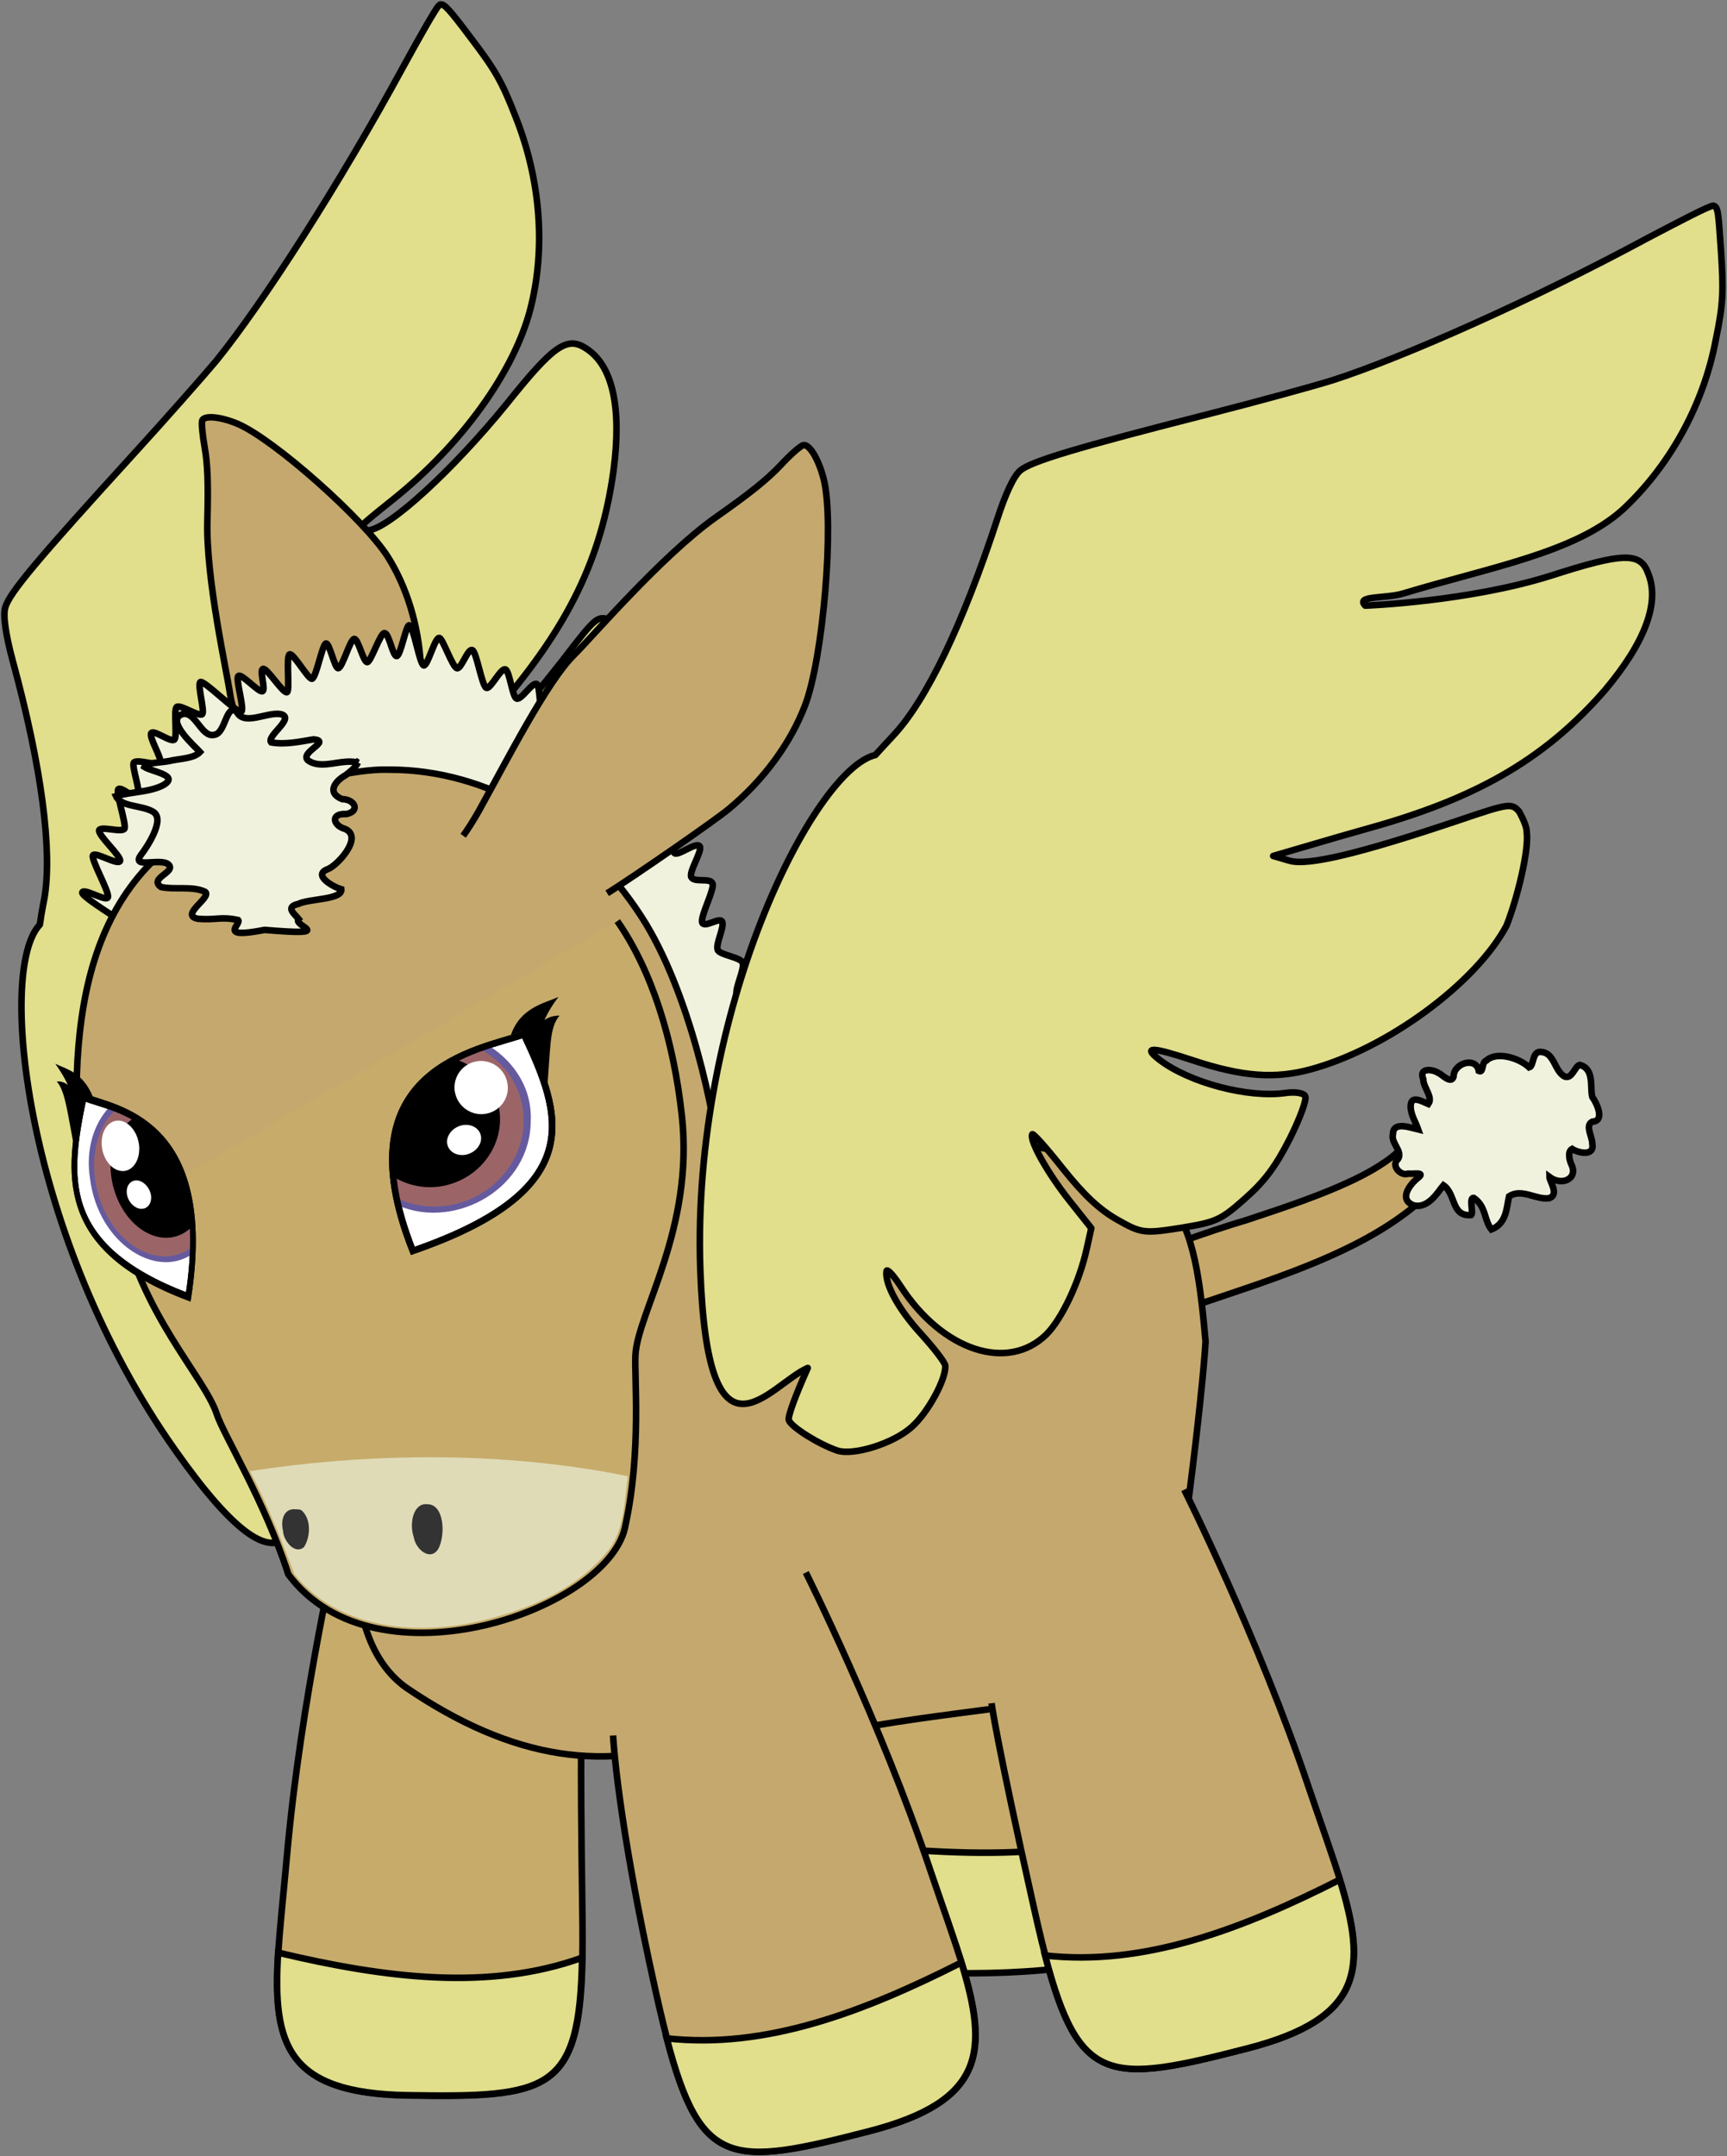 <?xml version="1.0"?>
<svg xmlns="http://www.w3.org/2000/svg" width="684.6" height="854.5" viewBox="0 0 684.6 854.5">
  <rect x="0" y="0" width="684.6" height="854.5" fill="#808080" stroke="none"/>
  <path d="M174.5 1.8c-.1 0-.3.3-.6.5-1 .8-7.4 12-14.4 24.8-24.6 45.2-55 92.7-73.8 115.9-5.3 6.3-20 23-32.8 37-37.1 40.7-49.3 55-50.8 60.7-1 3 .2 11 2.9 21 11.6 42.5 15.8 75.5 12.6 94.3-1 4.9-1.5 8.2-1.8 10.4-17.3 18.1-5.5 124.5 53.6 208.2 48.3 68.5 48 23 57 9.5 2 11.8 4 20.5 5.1 21.5 2.2 1.7 14.9 1.3 22.5-.7 6.7-1.6 17.2-14.6 19.7-23.8 2.2-8.5 1-23.8-2.3-27.8-.7-1-7.5-3.2-14.9-5.2-12.6-3.2-22.6-8.5-25-13.2-.6-1.1 2.9-.3 7.9 1.9 28 12.3 54.3 5.3 58.8-15.7 1.7-8.5-.3-24.5-5.2-37.3l-2.8-7.7-13.7-4.5c-13.1-4.5-26.1-11-26.5-13.7 0-.8 7.9 1.4 17.7 4.7 12.8 4.2 21.2 5.5 29.2 5 10.6-.7 12-1.2 22.6-11 10.7-9.7 11.7-11.3 15-23.7 2.9-10.1 3.4-17.3 1.9-29.4-1-9.3-2.9-16.8-4-17.5-1.4-.8-4.4.7-7 3-11.4 10-34.7 17.7-49.5 16.5-8.4-.6-5-2.5 11.5-7 19.8-5.3 31.1-11.5 40.8-22.5 21.2-23.8 36.5-65 33.5-90-1.5-11.1-8.3-30.1-13-35.8-1.7-2-5-4.2-7.5-4.8-4.5-1.2-5.2-.7-18 16-25.3 32.1-40 47.8-47.2 50l-6.5 2 8.4-9.9c4.5-5.3 13.6-16 20.1-23.6 27.4-31.9 40.4-58.7 45.2-93.4 3.3-25-.3-41.8-11-48.5-7.5-4.9-13-.9-31.3 22-21.5 26.4-46.7 49.5-55 50.2-5.7.5-5.5 0 9.8-12.2 27.3-21.8 48-50.6 54.5-75.4 6.2-24 4.2-51.4-6-76.8-5.3-13.6-8-18.2-17.5-30.7C178.2 3.8 176 1.3 174.5 1.8z" fill="#e1de8c" fill-rule="evenodd" stroke="#000" stroke-width="2.6" stroke-linecap="round" stroke-linejoin="round"/>
  <path d="M118.8 343.9c-.7-2.3-1.9-5.5-3.7-9.6-8.2-18.1-22-46.1-23.9-59.3-1.2-8.5-9.6-45.6-9-68.6.4-15.2.1-22.5-1.1-29.3-.9-5.1-1.3-9.8-.9-10.6 1.1-2 7.5-1.3 14.1 1.5 14.4 6.2 49.9 37.7 59.4 52.6 7.5 11.9 12.2 27.1 13.1 42.9.4 6.4-.8 40.7-1.8 52" style="marker:none" color="#000" fill="#c4a86d" stroke="#000" stroke-width="2.6" overflow="visible"/>
  <path d="M162.2 247.8c-1.3-.1-3.4 12.3-5 12.2-1.6-.1-3-9.2-4.8-9.1-1.6-.2-5.3 11.3-6.8 11.5-1.6.1-3.6-9.4-5.2-9.2-1.7.3-4.6 11.3-6.3 11.6-1.4.3-3.5-10.2-4.9-9.8-1.5.5-3.8 13.4-5.5 14-1.5.3-7.4-10.3-8.9-9.7-1.5.7.2 14.3-1 15-1.5.8-8.2-10.1-9.6-9.2-1.4.8 1.2 7.9-.1 8.8-1.3.9-8.4-7.2-9.6-6-1.3.9 2.5 12.9 1.2 14.1-1.4 1.1-14.9-12.7-16.3-11.7-1.2 1.3 1.8 11.3.8 12.7-1.3 1.2-8.9-4.1-10.2-2.8-1.2 1.3.3 11.4-.8 12.8-1.1 1.6-8.1-3.9-9.2-2.5-1.2 1.5 4.3 10 3.5 11.7-1 1.6-9.5-1.7-10.5.1-.8 1.4 2.8 11.7 1.9 13.5-.8 1.7-7.1-4.7-8.1-2.9-.7 1.9 3.2 13.4 2.6 15.4-.8 1.9-9.4-1.1-10.1.7-.5 2.1 8.8 10.2 8.3 12.2-.9 1.9-10.3-4.1-10.8-2.1-.5 2 6.5 14.2 6 16.4-.5 2.1-9.7-3.8-10.2-1.8-.3 2.3 25.8 17 25.5 19.1-.4 2.2-11.1.1-11.3 2.2-.5 2.2 9 8.6 8.8 10.8-.4 2.4-10.9.5-11.1 2.8-.1 1.6 12.9-5.4 16.1-.9 12.7-41.3 14.1-50.6 52.5-51.8 169.1-23.3 115.4 158.6 190.8 248.4.4-.1.3-.2.3-.4.6-1.9-3.3-13.6-2.6-15.5.5-2 7.6 2.4 8.1.4.8-2.2-12.6-13.4-12.1-15.5.7-2.2 10 5.1 10.4 3 .4-2.3-8.1-14.6-7.7-16.8.2-2.2 12 2.8 12.4.6.3-2.2-10.6-11.3-10-13.5 0-2.2 5.7-2.4 5.9-4.6.3-2.2-5.7-9-5.6-11.3.2-2.1 9.7-2.8 9.8-5.3.1-2.2-9.7-10.8-9.4-13.1-.1-2.2 6.5-4.6 6.4-6.9-.1-2.5-8.3-5.2-8.5-7.6-.1-2 7.8-6 7.7-8.4-.5-2.6-11.1-7.9-11.4-10.4-.3-2.4 10.5-3.7 10.1-6.2-.4-2.3-6-6.1-6.4-8.5-.4-2.1 7.9-8.4 7.3-10.8-.4-2.4-10.9-5.8-11.6-8.4-.4-2.4 10.9-3.8 10.3-6.3-.6-2.2-11.4-7.8-12.1-10.3-.8-2.2 6.6-3.3 5.8-5.4-.7-2.4-8-7-9-9.2-.6-2.4 3.3-10.2 2.4-12.3-.6-2.3-9.2-3.1-9.9-5.2-.9-2.3 2.7-8.9 1.8-11.1-.9-2.1-6.9 2.5-7.9.4-1.1-2.2 5.2-13.7 4-15.7-1.1-2.2-7-.2-8.3-2.3-1.3-2 4.4-10.4 3.3-12.3-1.4-2.1-9 4.4-10.2 2.5-1.3-2 .9-17.6-.2-19.4-1.2-1.7-10.3 6.2-11.8 4.5-1.4-1.8 3.9-13.3 2.6-15-1.6-1.7-9.3 7.3-10.8 5.6-1.5-1.5-1.4-14.5-3-16.1-1.4-1.4-6.4 3-7.8 1.6-1.8-1.5-1-11-2.5-12.4-1.6-1.4-7.4 9.6-8.7 8.3-1.7-1.3-.4-14.9-2-16.2-1.3-1.3-6.1 5.7-7.5 4.6-1.8-1-1.3-11.5-2.7-12.3-1.7-1.1-6.3 6.7-8.1 5.7-1.6-.8-2.7-10.7-4.3-11.5-1.8-.9-6 8-7.6 7.3-1.8-.7-3.9-14.4-5.6-15-1.8-.7-4.4 7.8-6.1 7.2-1.8-.6-5.5-11.5-6.9-12-1.8-.4-4.6 11.1-6.2 10.9-1.7-.3-4-15.6-5.8-15.9z" fill="#f0f2dd" fill-rule="evenodd" stroke="#000" stroke-width="2.6"/>
  <g stroke-width="2.6" stroke="#000">
    <path d="M293.674 637.956c15.396 19.683 11.19 34.208 14.316 51.834 2.401 12.965-2.47-8.149 3.634 39.443 6.003 47.598 44.415 49.348 69.404 48.319 24.895-.923 43.677 5.395 56.024-1.575 12.355-6.87 26.828-14.99 18.163-60.5-8.772-45.602-17.046-104.27-17.046-104.27" fill="#c6ab6b" stroke-width="2.6"/>
    <path d="M311.624 729.233c6.003 47.598 16.969 43.832 32.681 49.259 15.713 5.427 80.4 4.455 92.747-2.515 11.585-6.416 24.902-13.854 19.57-51.776-48.656 16.802-96.778 8.007-144.998 5.032z" fill="#e1de8c" stroke-width="2.6"/>
  </g>
  <g stroke-width="2.6" stroke="#000">
    <path d="M134.25 609.2s-15 64.1-20.5 126.2c-5.5 61.9-14.2 93.9 47.8 95 62.1 1 70.4-1.8 69.3-72.9-1-71.1-.2-74.1-.2-74.1" fill="#c6ab6b"/>
    <path d="M110.25 773.8c-2.3 36.7 3.7 55.7 51.3 56.5 56.1.9 68.3-1.3 69.2-54.5-36.9 13.3-78.1 8.1-120.5-2z" fill="#e1de8c"/>
  </g>
  <path d="M416.5 540.2c57.5-29.7 128.7-34.6 160.7-79.7l-17-11c-9 14.4-34.8 23.7-65.8 33.9-30.9 9.2-84.4 29.6-109.5 52.6-128.7 98.5-102.4 89.3 31.6 4.2z" style="text-indent:0;text-align:start;line-height:normal;text-transform:none;block-progression:tb;marker:none;-inkscape-font-specification:Sans" font-weight="400" color="#000" fill="#c6a86b" stroke="#000" stroke-width="2.6" overflow="visible" font-family="Sans"/>
  <path d="M611.2 416.9c-4-.8-3 5.5-5 6.1-4-3.8-13-6.5-17-2.7-2 .6-1 5.1-3 4.1-1-5.8-10-3.2-10 2.3-1 3.2-5-1.3-6-1.5-2-1.4-8-2.4-6 2.5 0 3.3 4 7 2 9.8-3-1.3-7-3.6-7 1 0 3.2 2 6.2 3 9.1-3-.7-10-3.4-10 1.8-1 3.5 4 6.8 2 9.9-3 2.5 1 6.9 4 5.8 2 .2 7-.8 4 1.6-3 2.3-8 8.4-2 10.9 6 1.7 10-5.6 12-7.9 5 3.4 3 12.5 11 11.8 1-1-1-7 1-6.8 5 3.4 4 8.7 7 12.5 6-2.3 6-8.5 7-13.1 5-3.4 11 1.6 16 .7 4-1.5 0-6.8 0-8.4 5 3.7 11 .7 9-4.3-1-1.9-2-5.7 0-6.8 2 1.4 9 3.3 8-2.1 0-2.9-3-7.2 0-8.7 5-.2 2-7 0-9.8-1-3.6 1-11.2-5-12.7-2 .6-3 5.8-6 4.6-4-2.2-4-9.2-9-9.7z" style="marker:none" color="#000" fill="#f0f2dd" stroke="#000" stroke-width="2.6" overflow="visible"/>
  <path d="M154.7 305H151c-13.7.5-32.4 5.3-45.1 11.6-67.2 18.2-78.6 74.7-75 138.4 31.3 39.9 35.9 92.8 92.4 92.8 11.7 0 22.9-1.8 33.4-5.1-1 2.6-2 5.2-2.9 7.8-12.5 33.9-23.5 96.1 7.1 118.2 42.3 28.8 80.2 34.5 120.1 18.7 29.1-19 36.8-26.8 65.7-3.6 45.3-7.7 100.4-10.6 113.5-22.4 8-34.8 16.6-110.5 17.7-129.7-5.1-58.8-12.1-71-83.1-79.2-7.9-1.2-15.8-1.7-23.8-1.6-29.4 2.2-57.2 16-86.1 10 0-.6.1-.8.1-1.4-1.5-16.9-11.4-66.4-30.7-96.2-23.8-36.9-61.6-58.2-99.6-58.3z" fill="#c4a86d" fill-rule="evenodd" stroke="#000" stroke-width="2.6"/>
  <path d="M183.6 331.2c1.6-2.2 3.7-5.4 6.2-9.8 10.9-19.6 26.9-51.1 37.6-61.7 7-6.9 34.9-39.5 56.2-54.6 14.1-9.9 20.5-15.1 25.9-20.8 3.9-4.2 8-7.8 9-7.9 2.5-.4 6.2 6 8.1 13.8 4.2 17.2-.3 70.7-7.5 89.4-5.7 14.9-16.3 29.4-30.1 40.9-5.5 4.6-37.5 26.7-48.3 33.5" style="marker:none" color="#000" fill="#c4a86d" stroke="#000" stroke-width="2.6" overflow="visible"/>
  <g stroke-width="2.6" stroke="#000">
    <path d="M319.439 623.163s29.482 58.852 49.313 117.879c19.918 58.916 35.888 88.09-24.283 103.528-60.06 15.524-68.827 14.685-84.391-54.739-15.553-69.325-17.05-102.087-17.05-102.087" fill="#c4a86d" stroke-width="2.6"/>
    <path d="M381.106 777.712c10.759 35.154 9.36 54.972-36.637 66.858-54.499 14.037-66.706 14.727-80.179-36.818 39.124 4.372 77.921-10.36 116.816-30.04z" fill="#e1de8c" stroke-width="2.6"/>
  </g>
  <path d="M47.4 480.8c8.5 40.3 33.5 64.5 38.5 79.5 2.6 8.1 19 34.5 28.4 63.6 34.9 46.9 128.5 13.4 133.7-19.8 6.3-28.9 3.4-59 3.9-67.2.9-16.8 23.3-50 18.4-94.7-3.3-30.3-12-57.7-25.6-77.2" style="marker:none" color="#000" fill="#c6ab6b" stroke="#000" stroke-width="2.6" overflow="visible"/>
  <g stroke-width="2.6">
    <path d="M163.641 495.699c70.555-24.364 58.796-54.404 44.058-85.818-17.573 6.153-72.726 13.473-44.058 85.818z" fill="#fff" stroke="#000" stroke-width="2.6"/>
    <path d="M189.705 416.437c1.613-.572 3.226-1.144 4.764-1.597 9.523 6.243 16.388 16.578 15.93 28.989.18 26.932-29.65 43.669-52.37 33.968-9.173-39.86 12.773-54.29 31.676-61.36z" fill="#665a9f" fill-rule="evenodd"/>
    <path d="M189.705 416.437c.39-.089.78-.177 1.148-.364 6.548 3.536 11.86 9.301 14.663 16.663 6.53 16.975-2.734 36.21-20.564 43.037-9.44 3.584-19.325 2.962-27.491-.924-7.524-37.568 13.806-51.55 32.244-58.412z" fill="#9b6568" fill-rule="evenodd"/>
    <path d="M181.404 420.07c6.813 2.449 12.502 7.616 15.238 14.685 5.004 13.425-2.23 28.506-16.196 33.838-8.39 3.243-17.366 2.106-24.286-2.165-2.379-26.227 10.875-39.191 25.244-46.358z" fill-rule="evenodd"/>
    <path d="M221.356 395.081c-2.521 3.343-4.307 6.313-5.507 9.15 1.502-1.06 3.483-1.818 5.957-1.765-4.205 4.956-3.419 12.47-5.164 31.84l-.244-1.072-2.18-10.478c-1.662-2.801-3.06-6.688-5.33-9.454-.648-1.493-1.295-2.987-2.062-4.556-1.224.484-2.762.936-4.3 1.389 3.774-10.91 13.343-12.575 18.83-15.054z"/>
    <path d="M180.389 433.023c1.133 5.704 6.81 9.45 12.437 8.298 5.77-1.113 9.492-6.723 8.25-12.385-1.133-5.704-6.81-9.45-12.437-8.298-5.518 1.109-9.074 6.182-8.401 11.687M177.263 453.17c.474 3.197 3.815 5.152 7.539 4.39 3.695-.839 6.34-4.04 5.866-7.238-.475-3.198-3.816-5.153-7.54-4.391-3.522.776-6.052 3.757-5.92 6.816" color="#000" fill="#fff"/>
    <path d="M163.641 495.699c70.555-24.364 58.796-54.404 44.058-85.818-17.573 6.153-72.726 13.473-44.058 85.818z" fill="none" stroke="#000" stroke-width="2.6"/>
  </g>
  <path d="M679.2 81.5s0 0 0 0c-2 .2-13 6-26 12.8-45 24.3-97 47.4-125 56.4-8.1 2.5-29.6 8.4-48 13.1-53.4 13.6-71.5 19-75.8 22.7-2.6 2.2-5.9 9.4-9.1 19.3-13.7 41.8-28.1 71.8-41.3 85.8-3.3 3.5-5.6 6.1-7 7.6-24.4 5.7-72.9 101.3-69.4 203.7 2.9 83.8 27.6 45.6 42.6 39.2-4.9 11-8 19.3-7.5 20.7 1 2.7 11.6 9.4 19.1 12 6.5 2.2 22.4-2.8 29.6-9.3 6.5-5.7 13.8-19.3 13.3-24.4-.2-1.3-4.5-6.9-9.6-12.5-8.8-9.6-14.3-19.5-13.7-24.8.1-1.3 2.6 1.3 5.6 5.9 16.6 25.6 42.5 34.1 57.8 19.1 6.1-6.1 13.1-20.8 16-34l1.8-8.1-8.9-11.2c-8.6-10.9-15.7-23.6-14.5-26 .3-.6 5.8 5.6 12.2 13.7 8.4 10.5 14.5 16.2 21.6 20.2 9.3 5.3 10.6 5.5 25 3.2 14.2-2.3 15.9-3.1 25.5-11.6 7.8-6.9 12.1-12.6 17.8-23.8 4.1-8.2 6.8-15.6 6.1-16.8-.6-1.3-4-1.8-7.6-1.3-14.9 2.2-38.6-4.1-50.4-13.3-6.5-5.1-2.8-5 13.5.4 19.6 6.5 32.5 7.4 46.5 3.6 30.8-8.3 65.8-34.4 77.8-57 4-10 9-29.7 8-37.1 0-2.5-2-6.2-3-8.1-3-3.4-4-3.3-24 3.5-39 13.1-59.7 18.1-67 16l-6.5-1.9 12.3-3.6c6.7-2 20.2-5.9 30.2-8.7 40-11.7 66-27 89-53.4 16-19 22-35.1 17-46.6-3-8.1-10-7.9-38 1.1-33 10.5-74 12-74 12-4-4.1 8-2.7 15-4.8 34-10.3 68-16.1 87-33.2 18-16.7 32-40.8 37-67.6 3-14.3 3-19.6 2-35.1-1-14.1-1-17.4-3-17.8z" fill="#e1de8c" fill-rule="evenodd" stroke="#000" stroke-width="2.6" stroke-linecap="round" stroke-linejoin="round"/>
  <path d="M141.9 302.2c-6.5-1.7-14.2 3-19.7-.8-3.9-3.2 9.5-7.7 2.1-8.4-5.5.9-11.3 2.2-16.8 1.2-2.1-2.5 9.8-9.7 3.8-11.2-5.5-1-14.6 4.9-17.5-1-4.3-3.3-4.3 8.7-8.9 9.2-5.1 1.2-7.4-9.6-12.6-8.2-7.1 2.4 5.4 13.2 7 15-2.5 2.7-8.3 2.6-12.3 3.6-3 .6-9.2.6-9.8 2.3 3.1 2 14.1 3.3 7.6 7.2-5.5 2.9-12.6 2.6-18.8 4.4 2 4.4 10.3 3.5 14.7 6.2 5.1 3-2.8 14.5-4.9 17.2-3.8 5.5 7.7 1 10.9 3.6 3.5 3.1-7.9 5.4-2.9 9 5.5 1.2 12.4-.5 17.5 1.9 2.9 2.2-10.4 9.3-2.8 10.7 7.2.6 9-1 15.9.5 1.4 1.6-8.5 7.6 10.5 3.9 29.5 2.5 10.8-1.6 13.5-4.3-1.6-2-5.6-4.8-.1-6 4.1-2.1 17.5-1.6 17-5.8-3.4-1-11.6-5.7-5.3-8 3.7-1.4 14.2-12.7 6.8-15.9-4.8-1.3-6-6.3.5-5.9 5.7-1.2 3.2-5.9-1.6-5.9-6.4-2.5-2.9-7.2 1.3-9.5 1.9-1.5 3.9-3 4.9-5z" style="marker:none" color="#000" fill="#f0f2dd" stroke="#000" stroke-width="2.6" overflow="visible"/>
  <g stroke-width="3.19">
    <path d="M585.5 609.6c74.2-8.1 69.4-40 62-73.9-18.5 2.1-73.9-3-62 73.9z" fill="#fff" stroke="#000" transform="matrix(-.706 -.163 -.031 .934 506.9 40)"/>
    <path d="M46.624 440.248c-1.194-.464-2.388-.928-3.514-1.283-5.83 6.373-9.295 16.493-7.408 28.225 3.278 25.515 26.127 39.923 40.693 29.637 1.338-38.193-15.74-50.797-29.771-56.58z" fill="#665a9f" fill-rule="evenodd"/>
    <path d="M46.624 440.248c-.283-.066-.565-.13-.844-.29-4.105 3.665-7.068 9.382-8.086 16.49-2.393 16.391 6.476 34.16 19.732 39.763 7.015 2.938 13.807 1.871 18.991-2.203.482-35.943-16.11-48.153-29.793-53.76z" fill="#9b6568" fill-rule="evenodd"/>
    <path d="M52.853 443.286c-4.427 2.65-7.728 7.818-8.736 14.645-1.782 12.956 5.153 26.89 15.533 31.263 6.242 2.665 12.337 1.155 16.607-3.225-1.66-24.953-12.512-36.59-23.404-42.683z" fill-rule="evenodd"/>
    <path d="M21.925 421.553c2.175 3.044 3.791 5.77 4.984 8.4-1.178-.932-2.65-1.554-4.363-1.385 3.549 4.491 3.952 11.644 7.613 29.905l.034-1.028.19-10.028c.802-2.733 1.282-6.482 2.51-9.21.262-1.446.524-2.892.859-4.415.91.399 2.037.753 3.163 1.107-4.001-10.15-10.863-11.264-14.99-13.346z"/>
    <path d="M55.195 455.504c-.067 5.458-3.54 9.28-7.596 8.46-4.15-.774-7.447-5.907-7.3-11.33.067-5.457 3.54-9.278 7.596-8.46 3.975.784 7.089 5.416 7.317 10.663M59.914 474.434c.074 3.05-2.001 5.064-4.685 4.523-2.675-.617-4.918-3.521-4.992-6.572-.075-3.052 2-5.065 4.685-4.523 2.547.564 4.682 3.265 4.977 6.168" color="#000" fill="#fff"/>
    <path d="M585.5 609.6c74.2-8.1 69.4-40 62-73.9-18.5 2.1-73.9-3-62 73.9z" fill="none" stroke="#000" transform="matrix(-.706 -.163 -.031 .934 506.9 40)"/>
  </g>
  <g stroke-width="2.6" stroke="#000">
    <path d="M469.439 590.333s29.482 58.852 49.313 117.879c19.918 58.916 35.888 88.09-24.283 103.528-60.06 15.524-68.827 14.685-84.391-54.739-15.553-69.325-17.011-82.042-17.011-82.042" fill="#c4a86d" stroke-width="2.6"/>
    <path d="M531.106 744.882c10.759 35.154 9.36 54.972-36.637 66.858-54.499 14.037-66.706 14.727-80.179-36.818 39.124 4.372 77.921-10.36 116.816-30.04z" fill="#e1de8c" stroke-width="2.6"/>
  </g>
  <path d="M165 577.5c-22.1.3-44.1 2.1-65.9 5.5 6.9 13.1 12.4 27.1 17.6 40.8 16.7 21.1 46.4 24.3 71.2 19.1 20-4.3 40.8-12.6 53.8-29.2 5.8-8.2 5.8-19 7.2-28.7-27.5-5.6-55.8-7.8-83.9-7.5z" fill="#e0dbb7"/>
  <path d="M169.5 596.1c-5.8-.7-7.3 7.8-5.5 13 .8 5 6.7 9.8 9.8 4.6 2.8-5.3 2.4-17.5-4.3-17.6zM117.2 598.1c-4.9-.5-6 4.7-5 8.5 0 3.6 4.5 9.7 8.3 6.5 2.7-4.2 2.9-11.4-1.1-14.7-.7-.3-1.5-.3-2.2-.3z" style="marker:none" color="#000" fill="#333" overflow="visible"/>
</svg>
